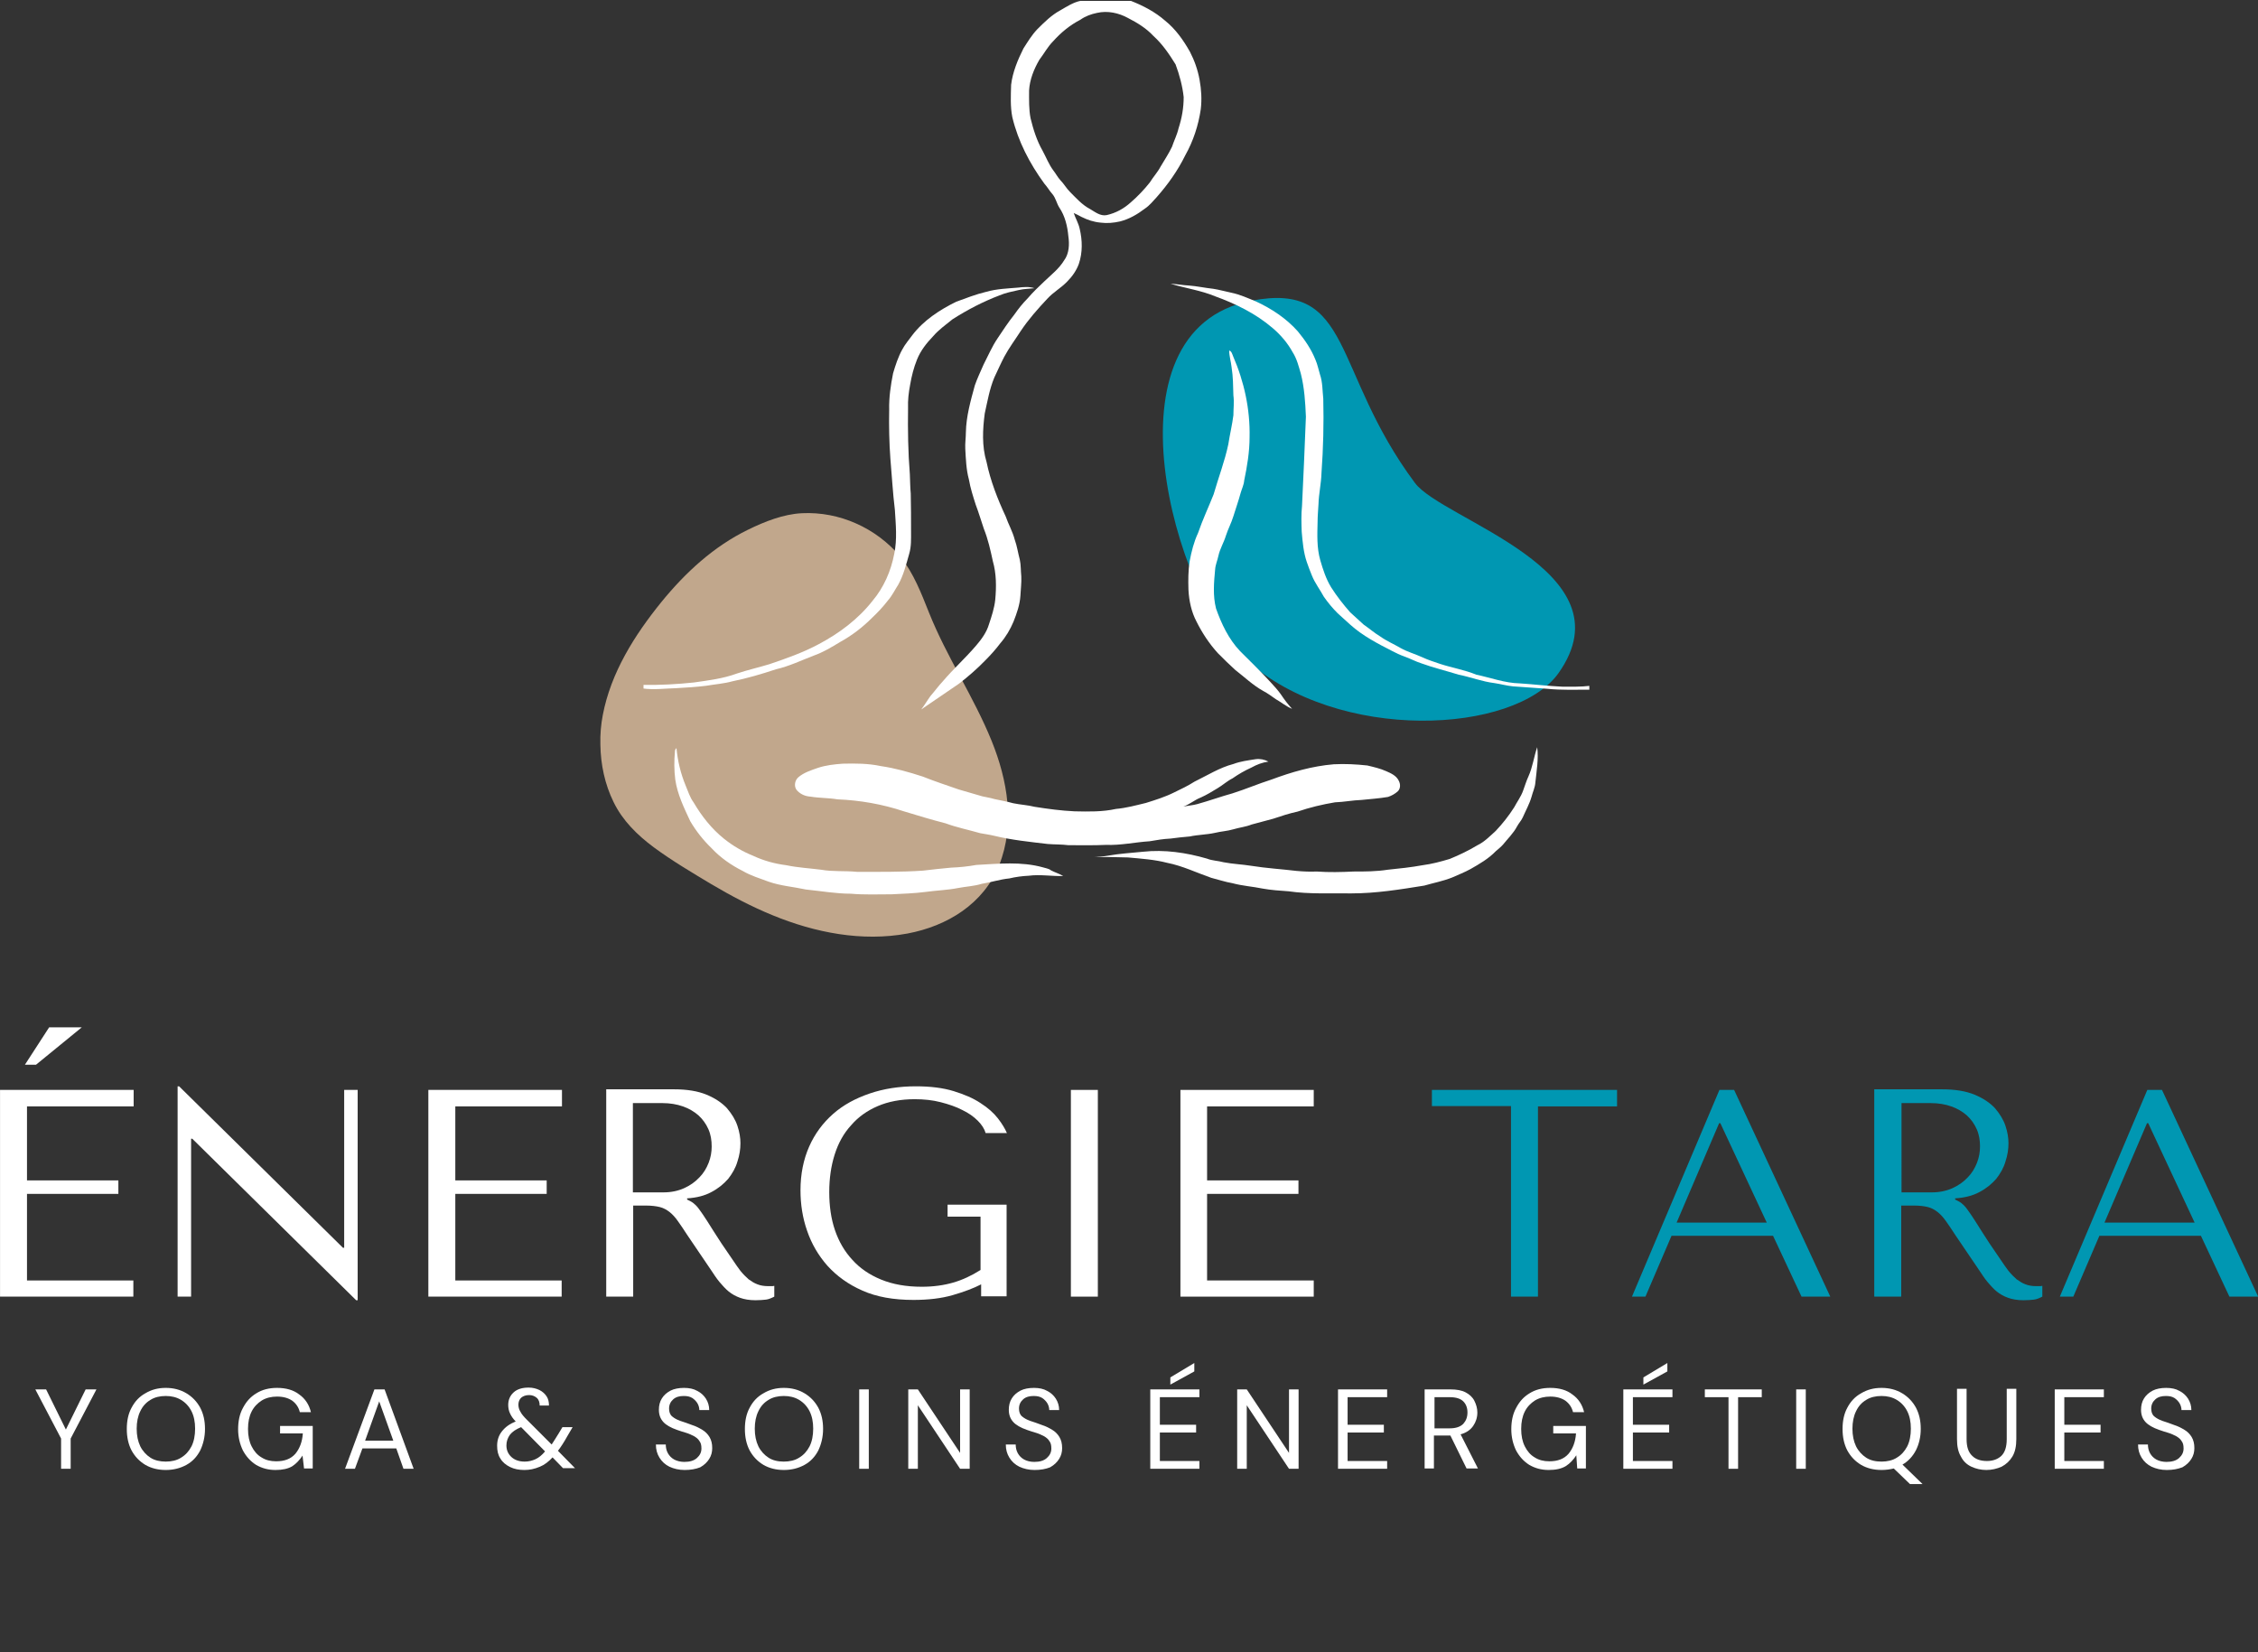 <?xml version="1.0" encoding="utf-8"?>
<!-- Generator: Adobe Illustrator 28.0.0, SVG Export Plug-In . SVG Version: 6.00 Build 0)  -->
<svg version="1.1" id="Calque_1" xmlns="http://www.w3.org/2000/svg" xmlns:xlink="http://www.w3.org/1999/xlink" x="0px" y="0px"
	 viewBox="0 0 753.7 551.5" style="enable-background:new 0 0 753.7 551.5;" xml:space="preserve">
<rect x="0" y="0" width="753.7" height="551.5" fill="#333333" stroke="none"/>
<style type="text/css">
	.st0{clip-path:url(#SVGID_00000049183994352827612540000016003414127744516776_);}
	.st1{clip-path:url(#SVGID_00000063635620356957510930000011054457737368561286_);}
	.st2{clip-path:url(#SVGID_00000114780685944232030090000004727299312017348487_);}
	.st3{fill:#C1A78C;}
	.st4{clip-path:url(#SVGID_00000105393173844436661690000001088288910713215114_);}
	.st5{clip-path:url(#SVGID_00000073710951935602433030000010936180504931424144_);}
	.st6{fill:#0097B2;}
	.st7{clip-path:url(#SVGID_00000037693405892028532710000016718391669107125644_);}
	.st8{fill:#FFFFFF;}
	.st9{clip-path:url(#SVGID_00000021837132512736003780000002265020074500817323_);}
	.st10{clip-path:url(#SVGID_00000046306412928419293040000012060992672969491086_);}
	.st11{clip-path:url(#SVGID_00000066490813468588276760000003592346722599779204_);}
</style>
<g>
	<defs>
		<rect id="SVGID_1_" x="200.3" y="170.9" width="137.5" height="142.2"/>
	</defs>
	<clipPath id="SVGID_00000152260101283334802000000006058627851247857567_">
		<use xlink:href="#SVGID_1_"  style="overflow:visible;"/>
	</clipPath>
	<g style="clip-path:url(#SVGID_00000152260101283334802000000006058627851247857567_);">
		<g transform="matrix(1,0,0,1,508,175)">
			<g>
				<defs>
					<rect id="SVGID_00000150095356995441496460000005229913216463861168_" x="-308.9" y="-4.6" width="138.7" height="142.7"/>
				</defs>
				<clipPath id="SVGID_00000150066611863707466500000011072908978096311205_">
					<use xlink:href="#SVGID_00000150095356995441496460000005229913216463861168_"  style="overflow:visible;"/>
				</clipPath>
				<g style="clip-path:url(#SVGID_00000150066611863707466500000011072908978096311205_);">
					<g>
						<defs>
							<rect id="SVGID_00000124151206770297078650000017895049784499493016_" x="-307.7" y="-4.1" width="136.1" height="141.8"/>
						</defs>
						<clipPath id="SVGID_00000105402947222180475510000002828952300788555153_">
							<use xlink:href="#SVGID_00000124151206770297078650000017895049784499493016_"  style="overflow:visible;"/>
						</clipPath>
						<g style="clip-path:url(#SVGID_00000105402947222180475510000002828952300788555153_);">
							<path class="st3" d="M-306.8,63.7c2.7-14.2,10.6-26.7,19.6-37.8c8-9.8,17.4-18.5,28.9-24.1c5.5-2.7,11.8-5.2,18-5.5
								c6.2-0.3,12.4,0.9,18,3.4c5.7,2.5,10.9,6.4,14.9,11.2c4.4,5.5,6.9,12.1,9.5,18.6c5.9,14.8,14.9,28,20.9,42.8
								c5.3,13.1,7.9,27.9,2.5,41.5c-5.2,12.9-17.3,20.3-30.6,22.8c-15.2,2.8-30.9-0.3-45-6.1c-7.1-2.9-13.9-6.5-20.5-10.4
								c-6.5-3.9-13.1-7.8-19.2-12.3c-5.5-4.1-10.4-8.9-13.4-15.1c-2.9-5.9-4.3-12.5-4.4-19.1C-307.7,70.1-307.4,66.8-306.8,63.7"/>
						</g>
					</g>
				</g>
			</g>
		</g>
	</g>
</g>
<g transform="matrix(1,0,0,1,649,121)">
	<g>
		<defs>
			<rect id="SVGID_00000097488947793572855700000001971964523331418014_" x="-261.9" y="-22.6" width="140" height="142.7"/>
		</defs>
		<clipPath id="SVGID_00000018231023718670282180000010970667058402414213_">
			<use xlink:href="#SVGID_00000097488947793572855700000001971964523331418014_"  style="overflow:visible;"/>
		</clipPath>
		<g style="clip-path:url(#SVGID_00000018231023718670282180000010970667058402414213_);">
			<g>
				<defs>
					<rect id="SVGID_00000034068613684868175510000008629768874027693750_" x="-261" y="-21.9" width="137.8" height="141.6"/>
				</defs>
				<clipPath id="SVGID_00000094619341414177723290000017200948360404180902_">
					<use xlink:href="#SVGID_00000034068613684868175510000008629768874027693750_"  style="overflow:visible;"/>
				</clipPath>
				<g style="clip-path:url(#SVGID_00000094619341414177723290000017200948360404180902_);">
					<path class="st6" d="M-233.3,99.1C-257,77.7-282-10.7-231.4-20.6c34.2-6.7,26.8,23.4,54.7,60.8c9.2,12.4,72.2,29.2,47.9,63.5
						C-143.3,124-202.3,127.2-233.3,99.1z"/>
				</g>
			</g>
		</g>
	</g>
</g>
<g>
	<defs>
		<rect id="SVGID_00000162312740934699638530000011872040706378633146_" x="307.1" width="94.7" height="237.1"/>
	</defs>
	<clipPath id="SVGID_00000064325580625341174590000006804085077263792287_">
		<use xlink:href="#SVGID_00000162312740934699638530000011872040706378633146_"  style="overflow:visible;"/>
	</clipPath>
	<g style="clip-path:url(#SVGID_00000064325580625341174590000006804085077263792287_);">
		<path class="st8" d="M348.6,61.3c1,1.1,1.7,2.4,2.7,3.5c1.1,1.3,1.4,3.1,2.3,4.5c1.9,2.8,2.7,6.2,3,9.5c0.4,2.7,0.3,5.8-1.4,8.1
			c-1.7,2.8-4.3,4.8-6.6,7c-1.9,1.8-3.8,3.6-5.5,5.6c-1.7,1.7-3.2,3.6-4.6,5.6c-2,2.5-3.7,5.1-5.5,7.8c-1.9,2.8-3.2,5.9-4.7,8.8
			c-1,2.3-2.1,4.6-2.9,6.9c-1.4,5.1-2.9,10.4-3,15.7c0,1.8-0.3,3.7-0.2,5.5c0.2,3.4,0.3,6.9,1.2,10.2c0.5,2.9,1.4,5.7,2.3,8.5
			c1,2.6,1.8,5.4,2.7,8c1.4,3.5,2.2,7.1,3,10.8c1.2,4.2,1.2,8.6,0.8,12.9c-0.3,2.8-1.2,5.5-2.1,8.2c-0.8,2.7-2.5,5-4.3,7.1
			c-3.5,4.1-7.5,7.7-11,11.8c-1.5,1.6-2.8,3.4-4.2,5c-1.1,1.5-2,3.1-3.1,4.5c4.2-2.9,8.4-5.7,12.6-8.6c3.1-2.4,6.1-5,8.8-7.8
			c1.8-1.8,3.5-3.7,5-5.7c1.9-2.2,3.3-4.6,4.4-7.2c1.1-2.8,2.1-5.6,2.3-8.6c0.1-2.2,0.4-4.3,0.3-6.5c-0.2-1.9-0.1-3.8-0.5-5.6
			c-0.6-2.2-0.9-4.5-1.7-6.7c-0.7-2.7-2.1-5.1-3-7.7c-2.7-5.8-5.1-11.9-6.4-18.2c-1.6-5.3-1.3-10.9-0.6-16.2c0.9-4,1.6-8.2,3.2-12
			c1.1-2.3,2.1-4.6,3.3-6.9c1.6-3,3.7-5.8,5.5-8.6c2.6-3.9,5.7-7.4,8.9-10.8c2-2.2,4.6-3.6,6.6-5.7c1.7-1.7,3.1-3.7,3.9-5.9
			c1.3-3.8,1.2-7.9,0.3-11.7c-0.4-1.9-1.4-3.5-2-5.3c0.9,0.4,1.7,0.8,2.6,1.3c2,1,4.1,1.7,6.3,1.9c2.2,0.3,4.4,0.1,6.6-0.4
			c3.1-0.8,5.8-2.4,8.3-4.3c1.5-1,2.7-2.5,3.9-3.8c3.7-4.2,7-8.8,9.5-13.9c2.7-4.8,4.4-10,5.2-15.4c0.4-3.3,0.2-6.6-0.4-9.9
			c-0.6-3.3-1.7-6.4-3.2-9.3c-2.2-3.9-4.8-7.6-8.3-10.4c-3.3-2.9-7.3-5-11.4-6.6h-16.9c-2.4,0.5-4.5,1.9-6.6,3.1
			c-3,1.6-5.4,4-7.8,6.4c-1.8,1.9-3.2,4.2-4.6,6.4c-1.9,3.8-3.6,7.9-4.1,12.1c-0.1,3.6-0.3,7.3,0.4,10.8
			C339.8,47.1,343.7,54.6,348.6,61.3z M343.5,30.2c0.2-3.6,1.6-7.1,3.4-10.2c1.6-2.1,2.8-4.4,4.6-6.2c2.6-2.9,5.6-5.4,9.1-7.2
			c1.7-1.2,3.6-1.9,5.6-2.3c3.5-0.8,7.2,0,10.3,1.7c3.1,1.6,6.1,3.4,8.5,6c3,2.7,5.3,6.1,7.4,9.5c1.3,3.5,2.3,7.2,2.7,10.9
			c0,3.6-0.6,7-1.7,10.4c-0.5,2.2-1.5,4.1-2.2,6.2c-1.1,2.3-2.5,4.4-3.8,6.6c-1,1.9-2.5,3.5-3.6,5.3c-1.9,2.4-4,4.6-6.3,6.6
			c-2.3,2.1-5,3.6-8.1,4.3c-2.1,0.4-3.8-1-5.5-2c-2.7-1.4-4.7-3.7-6.8-5.8c-1.2-1.2-2-2.7-3.2-3.9c-0.9-1-1.5-2.2-2.3-3.2
			c-1.5-2-2.4-4.4-3.6-6.6c-1.9-3.3-3.1-7.1-4-10.8C343.4,36.5,343.5,33.3,343.5,30.2z"/>
	</g>
</g>
<g>
	<defs>
		<rect id="SVGID_00000151502522221181905030000001659913347101391750_" x="389.8" y="94.4" width="140.7" height="137.3"/>
	</defs>
	<clipPath id="SVGID_00000026875222695470554640000004625593339431359927_">
		<use xlink:href="#SVGID_00000151502522221181905030000001659913347101391750_"  style="overflow:visible;"/>
	</clipPath>
	<g style="clip-path:url(#SVGID_00000026875222695470554640000004625593339431359927_);">
		<path class="st8" d="M521.5,229.2c-4.7-0.2-9.5-0.8-14.2-1.1c-5-0.1-9.7-1.9-14.5-2.9c-3.9-1.6-8.1-2.3-12.1-3.6
			c-2-0.7-4-1.3-5.9-2.2c-2.4-1.1-5-1.8-7.3-3.1c-2.2-1.3-4.6-2.3-6.7-3.8c-2-1.2-3.7-2.7-5.6-4c-1.5-1.3-3-2.8-4.5-4.1
			c-2.3-2.6-4.5-5.4-6.4-8.4c-1.7-2.8-2.7-5.9-3.6-9c-1.2-4.2-1-8.5-0.9-12.8c0-2,0.2-3.9,0.3-5.9c0.1-3.5,0.9-6.9,1-10.4
			c0.6-8.3,0.8-16.5,0.6-24.8c-0.3-2.7-0.2-5.5-1.1-8.1c-0.5-1.6-0.8-3.3-1.5-4.9c-1.4-3.5-3.5-6.6-5.9-9.5c-3.8-4.3-8.8-7.6-14-10
			c-2.7-1.1-5.3-2.3-8.2-2.9c-2-0.4-4-1-6-1.3c-2.8-0.3-5.5-0.9-8.2-1.1c-2-0.1-4-0.5-6.1-0.6c4.9,1.5,10.1,2.2,14.9,4.2
			c6.9,2.5,13.6,5.8,19.2,10.6c2.7,2.3,5,5,6.7,8.1c1.4,2.2,2,4.7,2.7,7.1c1.2,4.7,1.5,9.6,1.7,14.4c-0.4,9.9-0.8,19.9-1.3,29.8
			c-0.3,2.9-0.2,5.7-0.1,8.6c0.3,3.4,0.6,6.9,1.7,10.1c0.5,1.5,1.1,3,1.7,4.5c1,2.5,2.7,4.7,4,7.1c1.4,2,2.9,3.8,4.6,5.5
			c1.4,1.3,2.8,2.5,4.2,3.8c4.1,3.7,9.1,6.3,14,8.8c1.3,0.7,2.6,1.3,4,1.8c2,0.7,3.8,1.7,5.7,2.3c4.1,1.5,8.3,2.5,12.5,3.8
			c4,0.8,7.8,2.3,11.9,2.8c2.1,0.3,4.1,0.9,6.3,1.1c3.8,0.3,7.6,0.5,11.3,0.8c4.8,0.5,9.7,0.3,14.5,0.3v-1.3
			C527.5,229.3,524.5,229.2,521.5,229.2z"/>
	</g>
</g>
<g>
	<defs>
		<rect id="SVGID_00000133512612616389034370000010803339513556286099_" x="214.8" y="95.7" width="131" height="134.7"/>
	</defs>
	<clipPath id="SVGID_00000129918626114797303750000017842909150235704482_">
		<use xlink:href="#SVGID_00000133512612616389034370000010803339513556286099_"  style="overflow:visible;"/>
	</clipPath>
	<g style="clip-path:url(#SVGID_00000129918626114797303750000017842909150235704482_);">
		<path class="st8" d="M235.7,228.9c2.9-0.5,5.9-0.7,8.8-1.5c4.9-1,9.7-2.4,14.5-4c4.4-1,8.5-3,12.7-4.6c3.1-1.1,5.9-2.8,8.7-4.5
			c4-2.2,7.5-4.9,10.7-8.1c1.9-1.8,3.7-3.7,5.3-5.8c1.4-1.6,2.3-3.5,3.4-5.2c1.8-3.2,2.7-6.9,3.7-10.4c0.7-2.4,0.6-4.9,0.6-7.4
			c0-4.2,0-8.4-0.1-12.6c-0.2-2.2-0.2-4.3-0.3-6.5c-0.6-7.4-0.7-14.8-0.6-22.1c-0.1-2.6,0.2-5.2,0.7-7.8c0.5-2.9,1.2-5.7,2.3-8.4
			c1.2-3,3.2-5.5,5.4-7.8c1.9-2.2,4.2-3.8,6.4-5.6c5-3.2,10.2-5.9,15.7-8c2.1-0.9,4.3-1.3,6.5-1.8c1.7-0.4,3.5-0.4,5.2-0.6
			c-1.8-0.6-3.7-0.4-5.5-0.2c-3.5,0.3-7.1,0.4-10.6,1.4c-3.4,0.8-6.7,2.1-10,3.3c-5.5,2.7-10.9,6.2-14.7,11.2
			c-1.1,1.5-2.4,3-3.3,4.7c-1.4,2.5-2.3,5.3-3.1,8c-0.8,4-1.4,8.1-1.3,12.2c-0.1,5.4,0,10.9,0.4,16.3c0.5,5.7,0.8,11.4,1.5,17.1
			c0.3,4.9,0.8,9.8-0.2,14.6c-1.1,5.8-3.5,11.3-7.3,15.8c-4.8,6.1-11.1,10.8-17.9,14.4c-5.2,2.8-10.9,4.8-16.5,6.7
			c-3.6,1.1-7.2,1.9-10.8,3.1c-4.6,1.7-9.5,2.3-14.4,3c-5.7,0.6-11.3,0.9-17,0.8v1.2c3.7,0.5,7.4,0,11.1-0.1
			C229.2,229.5,232.5,229.3,235.7,228.9z"/>
	</g>
</g>
<path class="st8" d="M410,148.3c-1.2,5.7-3.3,11.1-4.9,16.7c-1.7,4.3-3.7,8.5-5.2,12.9c-1.4,3-2.2,6.2-2.8,9.4
	c-0.5,3.2-0.5,6.4-0.4,9.6c0.2,3.7,1,7.4,2.7,10.6c1.9,3.8,4.2,7.3,7.1,10.5c1.9,1.9,3.8,3.8,5.8,5.6c3.1,2.4,5.9,5.1,9.3,7
	c1.5,0.8,2.9,1.8,4.3,2.8c1.8,1,3.4,2.4,5.4,3.2c-1.4-1.5-2.6-3.1-3.8-4.9c-1-1.4-2.2-2.7-3.4-4c-3.3-3.6-6.8-7-10.2-10.4
	c-3.8-4-6.2-9.1-8-14.2c-1.1-4.3-0.7-8.7-0.3-13c0.1-1.6,0.8-3.1,1.1-4.6c0.5-2.3,1.8-4.4,2.5-6.7c0.7-2.2,1.8-4.2,2.5-6.5
	c0.8-2.6,1.7-5.1,2.4-7.7c0.4-1.4,1.1-2.8,1.2-4.2c1-4.8,1.8-9.6,1.8-14.5c0.2-9.3-1.8-18.5-5.5-27c-0.3-0.7-0.5-1.7-1.3-1.9
	c0,1.9,0.6,3.7,0.8,5.6c0.5,3.1,0.5,6.2,0.6,9.4c0.3,2.2,0,4.4,0,6.6C411.3,141.8,410.5,145,410,148.3z"/>
<path class="st8" d="M510.2,259.1c-0.7,1.5-1.2,3.2-1.8,4.8c-0.7,2-2,3.7-3,5.6c-1.8,2.8-3.9,5.5-6.2,7.9c-1.9,1.7-3.7,3.6-6,4.7
	c-3,1.8-6.1,3.3-9.3,4.6c-3,0.9-6,1.7-9.1,2.1c-3.8,0.7-7.7,1.1-11.6,1.5c-3.8,0.6-7.6,0.6-11.4,0.6c-4.1,0.2-8.2,0.3-12.3,0
	c-2.2,0.1-4.5,0-6.7-0.2c-5-0.6-10.1-0.9-15.1-1.7c-3.1-0.5-6.2-0.6-9.3-1.2c-1.8-0.5-3.8-0.5-5.5-1.2c-6.9-2-14.2-3.1-21.4-2.3
	c-3.9,0.4-7.7,0.6-11.6,1.3c-1.5,0.3-3,0.3-4.5,0.5c3.7-0.1,7.4,0,11.1,0.1c4.4,0.4,8.9,0.7,13.1,1.8c5.1,1,9.8,3.3,14.7,5
	c2.4,0.6,4.7,1.4,7.1,1.8c3.3,0.9,6.7,1.1,10.1,1.8c2.8,0.5,5.7,0.7,8.6,0.9c7,1,14,0.6,21,0.7c8.2,0,16.2-1.3,24.3-2.6
	c3.1-0.9,6.3-1.5,9.3-2.7c2-0.9,4.1-1.7,6.1-2.8c3-1.7,6.1-3.5,8.5-6c0.8-0.7,1.7-1.4,2.4-2.2c1.6-2,3.5-3.8,4.7-6.1
	c0.6-1.1,1.4-1.9,1.9-3c1-2.3,2.2-4.4,2.9-6.8c0.4-1.6,1.2-3.2,1.3-4.9c0.4-3.9,1.1-7.8,0.6-11.7C512,252.6,511.6,256,510.2,259.1z"
	/>
<g>
	<defs>
		<rect id="SVGID_00000098918148118841363390000003562014257019311765_" x="224.4" y="249.1" width="132" height="49.6"/>
	</defs>
	<clipPath id="SVGID_00000154395205132608379780000013230518373899559871_">
		<use xlink:href="#SVGID_00000098918148118841363390000003562014257019311765_"  style="overflow:visible;"/>
	</clipPath>
	<g style="clip-path:url(#SVGID_00000154395205132608379780000013230518373899559871_);">
		<path class="st8" d="M348.1,289.5c-7.2-2-14.8-1.2-22.2-0.8c-2.8,0.5-5.6,0.8-8.4,0.9c-3.1,0.3-6.2,0.6-9.4,1
			c-7.3,0.5-14.7,0.4-22.1,0.4c-4-0.4-8,0-11.9-0.7c-3.9-0.5-7.8-0.7-11.6-1.5c-3.9-0.5-7.6-1.5-11.2-3.2c-3.5-1.4-6.7-3.3-9.7-5.7
			c-4.1-3.3-7.4-7.5-10.1-12.1c-1.2-1.6-1.8-3.6-2.6-5.5c-1.7-4.1-2.7-8.3-3.1-12.6c-0.3,0.3-0.5,0.6-0.5,1
			c-0.3,3.2-0.3,6.4,0.1,9.5c0.7,4.9,2.9,9.4,5,13.9c2,3.4,4.4,6.4,7.2,9.1c2.9,3.1,6.5,5.6,10.3,7.5c2.7,1.6,5.8,2.5,8.7,3.6
			c4,1.4,8.3,1.7,12.4,2.6c5,0.5,10,1.4,15,1.4c4.5,0.4,9,0.2,13.6,0.2c3.8-0.2,7.6-0.3,11.4-0.8c3.6-0.5,7.3-0.6,10.8-1.3
			c2.6-0.5,5.3-0.6,7.9-1.4c3.1-0.5,6.1-1.5,9.2-1.8c2.1-0.5,4.3-0.8,6.5-0.9c3.8-0.5,7.6,0.2,11.5,0.1c-1.3-0.8-2.8-1.2-4.1-1.9
			C350.1,289.9,349,289.8,348.1,289.5z"/>
	</g>
</g>
<path class="st8" d="M383.7,280.8c2.3-0.4,4.7-0.8,7-0.9c2.1-0.3,4.2-0.5,6.4-0.7c2.8-0.6,5.7-0.6,8.4-1.2c2-0.5,4.2-0.6,6.2-1.2
	c2-0.6,4.1-0.8,6.1-1.6c2.4-0.6,4.7-1.3,7.1-1.9c2.7-0.9,5.4-1.8,8.2-2.4c4.1-1.4,8.3-2.4,12.5-3.1c3-0.1,5.9-0.7,8.9-0.8
	c2.9-0.3,5.9-0.5,8.8-1c1.2-0.4,2.3-1,3.3-1.9c0.9-0.9,0.9-2.4,0.3-3.5c-0.8-1.7-2.6-2.5-4.2-3.2c-2-0.9-4.2-1.4-6.3-1.9
	c-3.7-0.4-7.4-0.6-11.2-0.4c-7.2,0.6-14.1,2.6-20.8,5.1c-4.4,1.4-8.6,3.2-13,4.6c-4,1.1-7.8,2.5-11.8,3.6c-1.5,0.4-3,0.5-4.6,0.8
	c2.1-0.7,3.7-2.2,5.8-3c2-0.9,3.8-2,5.6-3.1c1.7-1,3.2-2.4,5-3.3c2-1.4,4.1-2.6,6.3-3.6c1.8-1,3.6-1.7,5.7-2c-1.3-0.7-2.8-1-4.3-0.8
	c-2.5,0.4-5,0.7-7.4,1.6c-4.6,1.2-8.7,3.8-13,5.9c-2.2,1.4-4.5,2.5-6.8,3.6c-3,1.5-6.2,2.5-9.4,3.5c-3.3,0.8-6.6,1.7-10,2
	c-4.5,1-9.2,0.9-13.8,0.8c-4.4-0.2-8.9-0.8-13.3-1.5c-2.4-0.6-4.8-0.7-7.2-1.2c-2.1-0.6-4.2-0.9-6.3-1.4c-1.3-0.4-2.7-0.6-4-0.9
	c-2.6-0.7-5.3-1.6-7.9-2.3c-4-1.4-8-2.7-12-4.3c-4.6-1.5-9.2-2.8-14-3.5c-4.2-0.9-8.4-0.9-12.7-0.8c-2.8,0.2-5.6,0.5-8.3,1.4
	c-2.3,0.8-4.8,1.6-6.6,3.2c-1.2,1.1-1.5,3.3-0.2,4.5c1.2,1.2,2.7,1.8,4.4,1.9c3,0.5,6,0.4,8.9,0.9c7.5,0.3,15,1.6,22.2,4
	c4.6,1.4,9.2,2.8,13.9,4c3.8,1.4,7.8,2.2,11.6,3.3c1.6,0.3,3.2,0.5,4.8,0.9c5.8,1.4,11.8,2,17.7,2.7c2.3,0.2,4.6,0.1,6.9,0.4
	c4.2,0,8.4,0.1,12.6-0.1C374.1,282.2,378.9,281.1,383.7,280.8z"/>
<g>
	<g transform="translate(0.812, 68.793)">
		<path class="st8" d="M-0.8,295v69h44.5v-5.4H8.2v-28.9h30.5v-4.5H8.2v-24.7h35.6V295H-0.8z M15.6,274.1h10.9l-15.3,12.5H7.5
			L15.6,274.1z"/>
	</g>
</g>
<g>
	<g transform="translate(45.285, 68.793)">
		<path class="st8" d="M69.6,295v52.7h-0.4l-54.7-53.9H14V364h4.5v-52.7h0.4l54.7,53.9h0.5V295H69.6z"/>
	</g>
</g>
<g>
	<g transform="translate(108.079, 68.793)">
		<path class="st8" d="M34.9,295v69h44.5v-5.4H43.9v-28.9h30.5v-4.5H43.9v-24.7h35.6V295H34.9z"/>
	</g>
</g>
<g>
	<g transform="translate(152.552, 68.793)">
		<path class="st8" d="M49.8,295v69h9v-30.4h4.3c1.8,0,3.4,0.2,4.6,0.5c1.2,0.3,2.3,0.9,3.3,1.7c1,0.8,1.9,1.8,2.8,3.1
			c0.9,1.2,1.9,2.8,3.1,4.6l7.8,11.5c1,1.5,1.9,2.9,2.9,4.1c1,1.2,2,2.3,3.1,3.2c1.1,0.9,2.4,1.6,3.8,2.1c1.4,0.5,3.1,0.8,5.1,0.8
			c1.4,0,2.6-0.1,3.5-0.2c0.9-0.1,1.8-0.5,2.8-1v-3.6c-0.3,0.1-0.7,0.1-1,0.1c-0.3,0-0.6,0-1,0c-1.4,0-2.6-0.2-3.6-0.6
			c-1.1-0.4-2-1-3-1.7c-0.9-0.8-1.8-1.7-2.7-2.8c-0.8-1.1-1.7-2.3-2.6-3.7c-2.8-4-4.9-7.2-6.4-9.6c-1.5-2.4-2.7-4.3-3.6-5.6
			c-0.9-1.3-1.6-2.3-2.2-2.9c-0.6-0.6-1.2-1.1-2-1.5l-1-0.5v-0.4c3.2-0.2,5.9-0.9,8.1-2.1c2.3-1.2,4.1-2.7,5.6-4.4
			c1.4-1.8,2.5-3.7,3.1-5.8c0.7-2.1,1-4.1,1-6.1c0-1.8-0.3-3.7-1-5.8c-0.7-2.1-1.9-4-3.5-5.9c-1.7-1.8-3.9-3.3-6.8-4.5
			c-2.9-1.2-6.5-1.8-10.9-1.8H49.8z M58.7,299.4h9.9c2.5,0,4.8,0.4,6.8,1.1c2,0.7,3.7,1.7,5.2,3c1.4,1.3,2.5,2.8,3.3,4.6
			c0.8,1.8,1.1,3.7,1.1,5.8c0,1.8-0.3,3.6-1,5.4c-0.7,1.8-1.7,3.5-3.1,4.9c-1.4,1.5-3.1,2.7-5.1,3.6c-2,0.9-4.3,1.4-6.9,1.4H58.7
			V299.4z"/>
	</g>
</g>
<g>
	<g transform="translate(205.595, 68.793)">
		<path class="st8" d="M130.2,333.3h-19.5v4h11v17.8c-3,1.9-6,3.3-9.1,4.2c-3.1,0.9-6.6,1.4-10.5,1.4c-5.2,0-9.7-0.8-13.6-2.4
			c-3.9-1.6-7.1-3.8-9.6-6.6c-2.6-2.8-4.5-6.1-5.8-9.9c-1.3-3.8-1.9-8.1-1.9-12.7c0-4.5,0.6-8.7,1.8-12.5c1.2-3.8,3-7.1,5.5-9.8
			c2.4-2.8,5.4-4.9,8.9-6.4c3.5-1.5,7.6-2.3,12.3-2.3c3.1,0,6,0.3,8.7,1c2.7,0.7,5.1,1.5,7.2,2.6c2.1,1,3.8,2.2,5.2,3.6
			c1.3,1.3,2.2,2.7,2.6,4.1h7.1c-0.6-1.4-1.6-3.1-3-4.9c-1.4-1.8-3.3-3.5-5.8-5.1c-2.4-1.6-5.4-2.9-9-4c-3.6-1.1-7.8-1.6-12.6-1.6
			c-5.6,0-10.7,0.8-15.4,2.4c-4.7,1.6-8.8,3.8-12.2,6.8c-3.4,3-6.1,6.6-8,10.9c-1.9,4.3-2.9,9.2-2.9,14.6c0,4.7,0.7,9.2,2.2,13.5
			c1.5,4.4,3.8,8.3,6.8,11.7c3.1,3.4,6.9,6.2,11.7,8.3c4.7,2.1,10.4,3.1,17,3.1c4.9,0,9.3-0.5,13.1-1.6c3.8-1.1,7-2.3,9.5-3.6v4h8.5
			V333.3z"/>
	</g>
</g>
<g>
	<g transform="translate(265.951, 68.793)">
		<path class="st8" d="M91.5,295v69h9v-69H91.5z"/>
	</g>
</g>
<g>
	<g transform="translate(296.314, 68.793)">
		<path class="st8" d="M97.7,295v69h44.5v-5.4h-35.6v-28.9h30.5v-4.5h-30.5v-24.7h35.6V295H97.7z"/>
	</g>
</g>
<g>
	<g transform="translate(340.787, 68.793)">
		<path d="M100.7,482.7"/>
	</g>
</g>
<g>
	<g transform="translate(366.658, 68.793)">
		<path class="st6" d="M146.7,364v-63.5h26.4V295h-61.8v5.4h26.4V364H146.7z"/>
	</g>
</g>
<g>
	<g transform="translate(415.933, 68.793)">
		<path class="st6" d="M175.9,343.7l9.5,20.3h9.6l-32.1-69h-4.9l-29.2,69h4.5l8.7-20.3H175.9z M173.8,339.3h-30.1l14.2-33.2h0.4
			L173.8,339.3z"/>
	</g>
</g>
<g>
	<g transform="translate(470.01, 68.793)">
		<path class="st6" d="M155.6,295v69h9v-30.4h4.3c1.8,0,3.4,0.2,4.6,0.5c1.2,0.3,2.3,0.9,3.3,1.7c1,0.8,1.9,1.8,2.8,3.1
			c0.9,1.2,1.9,2.8,3.1,4.6l7.8,11.5c1,1.5,1.9,2.9,2.9,4.1c1,1.2,2,2.3,3.1,3.2c1.1,0.9,2.4,1.6,3.8,2.1c1.4,0.5,3.1,0.8,5.1,0.8
			c1.4,0,2.6-0.1,3.5-0.2c0.9-0.1,1.8-0.5,2.8-1v-3.6c-0.3,0.1-0.7,0.1-1,0.1c-0.3,0-0.6,0-1,0c-1.4,0-2.6-0.2-3.6-0.6
			c-1.1-0.4-2-1-3-1.7c-0.9-0.8-1.8-1.7-2.7-2.8c-0.8-1.1-1.7-2.3-2.6-3.7c-2.8-4-4.9-7.2-6.4-9.6c-1.5-2.4-2.7-4.3-3.6-5.6
			c-0.9-1.3-1.6-2.3-2.2-2.9c-0.6-0.6-1.2-1.1-2-1.5l-1-0.5v-0.4c3.2-0.2,5.9-0.9,8.1-2.1c2.3-1.2,4.1-2.7,5.6-4.4
			c1.4-1.8,2.5-3.7,3.1-5.8c0.7-2.1,1-4.1,1-6.1c0-1.8-0.3-3.7-1-5.8c-0.7-2.1-1.9-4-3.5-5.9c-1.7-1.8-3.9-3.3-6.8-4.5
			c-2.9-1.2-6.5-1.8-10.9-1.8H155.6z M164.6,299.4h9.9c2.5,0,4.8,0.4,6.8,1.1c2,0.7,3.7,1.7,5.2,3c1.4,1.3,2.5,2.8,3.3,4.6
			c0.8,1.8,1.1,3.7,1.1,5.8c0,1.8-0.3,3.6-1,5.4c-0.7,1.8-1.7,3.5-3.1,4.9c-1.4,1.5-3.1,2.7-5.1,3.6c-2,0.9-4.3,1.4-6.9,1.4h-10.1
			V299.4z"/>
	</g>
</g>
<g>
	<g transform="translate(523.053, 68.793)">
		<path class="st6" d="M211.6,343.7l9.5,20.3h9.6l-32.1-69h-4.9l-29.2,69h4.5l8.7-20.3H211.6z M209.5,339.3h-30.1l14.2-33.2h0.4
			L209.5,339.3z"/>
	</g>
</g>
<g>
	<g transform="translate(0.89, 28.853)">
		<path class="st8" d="M19.5,461.4v-10.1l-8.6-16.4h3.6l6.6,13.4l6.6-13.4h3.6l-8.6,16.4v10.1H19.5z"/>
	</g>
</g>
<g>
	<g transform="translate(23.024, 28.853)">
		<path class="st8" d="M32.3,461.8c-2.6,0-4.9-0.6-6.8-1.7c-2-1.2-3.5-2.8-4.6-4.8c-1.1-2.1-1.6-4.5-1.6-7.2c0-2.7,0.5-5.1,1.6-7.1
			c1.1-2.1,2.6-3.7,4.6-4.8c2-1.2,4.2-1.8,6.8-1.8c2.6,0,4.9,0.6,6.9,1.8c2,1.2,3.5,2.8,4.6,4.8c1.1,2.1,1.6,4.4,1.6,7.1
			c0,2.7-0.6,5.1-1.6,7.2c-1.1,2.1-2.6,3.7-4.6,4.8C37.2,461.2,34.9,461.8,32.3,461.8z M32.3,459c1.9,0,3.7-0.4,5.1-1.3
			c1.5-0.9,2.6-2.1,3.5-3.8c0.8-1.6,1.2-3.6,1.2-5.9c0-2.3-0.4-4.2-1.2-5.8c-0.8-1.6-2-2.9-3.5-3.8c-1.5-0.9-3.2-1.3-5.1-1.3
			c-1.9,0-3.7,0.4-5.1,1.3c-1.5,0.9-2.6,2.1-3.4,3.8c-0.8,1.6-1.2,3.6-1.2,5.8c0,2.3,0.4,4.2,1.2,5.9c0.8,1.6,2,2.9,3.4,3.8
			C28.6,458.6,30.4,459,32.3,459z"/>
	</g>
</g>
<g>
	<g transform="translate(50.983, 28.853)">
		<path class="st8" d="M41,461.8c-2.5,0-4.6-0.6-6.5-1.7c-1.9-1.2-3.3-2.8-4.4-4.8c-1-2.1-1.6-4.4-1.6-7.1c0-2.7,0.5-5.1,1.6-7.1
			c1.1-2.1,2.5-3.7,4.5-4.9c1.9-1.2,4.2-1.8,6.9-1.8c3,0,5.5,0.7,7.4,2.2c2,1.4,3.3,3.4,3.9,5.9h-3.7c-0.4-1.6-1.2-2.8-2.5-3.8
			c-1.3-0.9-3-1.4-5.1-1.4c-1.9,0-3.6,0.4-5.1,1.3c-1.4,0.9-2.6,2.1-3.4,3.7c-0.8,1.6-1.2,3.5-1.2,5.8s0.4,4.2,1.2,5.8
			c0.8,1.6,1.9,2.9,3.3,3.7c1.4,0.9,3,1.3,4.9,1.3c2.8,0,4.9-0.8,6.4-2.5c1.4-1.7,2.3-3.9,2.5-6.8h-7.6v-2.5h10.9v14.2h-2.9L50,457
			c-1,1.5-2.1,2.7-3.5,3.6C45.1,461.4,43.3,461.8,41,461.8z"/>
	</g>
</g>
<g>
	<g transform="translate(78.174, 28.853)">
		<path class="st8" d="M37,461.4l9.8-26.5h3.4l9.7,26.5h-3.4l-2.4-6.8H42.8l-2.5,6.8H37z M43.7,452h9.4l-4.7-13.1L43.7,452z"/>
	</g>
</g>
<g>
	<g transform="translate(102.724, 28.853)">
		<path d="M44,514.7"/>
	</g>
</g>
<g>
	<g transform="translate(115.937, 28.853)">
		<path class="st8" d="M59.1,461.8c-1.8,0-3.4-0.3-4.8-1c-1.4-0.7-2.5-1.6-3.2-2.8c-0.8-1.2-1.1-2.6-1.1-4.3c0-1.8,0.5-3.4,1.6-4.8
			c1.1-1.4,2.6-2.5,4.6-3.3c-0.9-0.9-1.5-1.8-1.9-2.7c-0.4-0.8-0.6-1.8-0.6-2.8c0-1.7,0.6-3.1,1.8-4.2c1.2-1.1,2.9-1.6,5-1.6
			c1.4,0,2.5,0.3,3.6,0.8c1,0.5,1.8,1.2,2.4,2.1c0.6,0.9,0.8,1.9,0.8,3.1h-3.1c0-1.1-0.3-2-1-2.6c-0.7-0.6-1.6-0.9-2.5-0.9
			c-1.1,0-2,0.3-2.7,0.9c-0.6,0.6-0.9,1.4-0.9,2.3c0,0.8,0.2,1.6,0.7,2.4c0.4,0.8,1.1,1.6,2,2.5l8.4,8.4c0.7-1.1,1.5-2.3,2.4-3.8
			l1.2-2h3.4l-1.7,2.9c-1.1,2-2.2,3.7-3.2,5l5.7,5.8h-4l-3.5-3.6c-1.3,1.4-2.7,2.5-4.2,3.1C62.4,461.5,60.8,461.8,59.1,461.8z
			 M53.1,453.6c0,1.6,0.6,2.9,1.7,3.9c1.1,1,2.6,1.5,4.4,1.5c1.3,0,2.5-0.3,3.6-0.8c1.1-0.5,2.2-1.4,3.2-2.6l-8-8.1
			c-1.7,0.7-2.9,1.5-3.7,2.5C53.5,451.1,53.1,452.3,53.1,453.6z"/>
	</g>
</g>
<g>
	<g transform="translate(142.418, 28.853)">
		<path d="M57.2,514.7"/>
	</g>
</g>
<g>
	<g transform="translate(155.632, 28.853)">
		<path class="st8" d="M72.9,461.8c-1.9,0-3.6-0.4-5.1-1.1c-1.4-0.7-2.5-1.7-3.3-3c-0.8-1.3-1.2-2.7-1.2-4.4h3.3c0,1,0.2,2,0.7,2.9
			c0.5,0.9,1.2,1.6,2.1,2.1c0.9,0.5,2.1,0.8,3.4,0.8c1.8,0,3.2-0.4,4.2-1.3c1-0.9,1.5-1.9,1.5-3.2c0-1.1-0.2-1.9-0.7-2.5
			c-0.4-0.7-1.1-1.2-1.8-1.6c-0.8-0.4-1.6-0.8-2.6-1.1c-1-0.3-2-0.6-3.1-1c-2-0.7-3.6-1.6-4.5-2.6c-1-1.1-1.5-2.4-1.5-4.1
			c0-1.4,0.3-2.7,1-3.8c0.7-1.1,1.6-1.9,2.9-2.6c1.2-0.6,2.7-0.9,4.5-0.9c1.7,0,3.2,0.3,4.4,1c1.2,0.6,2.2,1.5,2.9,2.6
			c0.7,1.1,1.1,2.4,1.1,3.8h-3.3c0-0.7-0.2-1.5-0.6-2.2c-0.4-0.7-1-1.3-1.7-1.8c-0.8-0.5-1.7-0.7-2.9-0.7c-1.4,0-2.6,0.3-3.5,1.1
			c-0.9,0.8-1.4,1.8-1.4,3.1c0,1.1,0.3,2,1,2.6c0.7,0.6,1.6,1.1,2.7,1.5c1.2,0.4,2.5,0.8,4,1.4c1.3,0.4,2.4,1,3.4,1.6
			c1,0.6,1.8,1.4,2.4,2.4c0.6,1,0.9,2.2,0.9,3.7c0,1.3-0.3,2.5-1,3.6c-0.7,1.1-1.6,2-3,2.8C76.6,461.5,74.9,461.8,72.9,461.8z"/>
	</g>
</g>
<g>
	<g transform="translate(177.737, 28.853)">
		<path class="st8" d="M83.9,461.8c-2.6,0-4.9-0.6-6.8-1.7c-2-1.2-3.5-2.8-4.6-4.8c-1.1-2.1-1.6-4.5-1.6-7.2c0-2.7,0.5-5.1,1.6-7.1
			c1.1-2.1,2.6-3.7,4.6-4.8c2-1.2,4.2-1.8,6.8-1.8c2.6,0,4.9,0.6,6.9,1.8c2,1.2,3.5,2.8,4.6,4.8c1.1,2.1,1.6,4.4,1.6,7.1
			c0,2.7-0.6,5.1-1.6,7.2c-1.1,2.1-2.6,3.7-4.6,4.8C88.8,461.2,86.5,461.8,83.9,461.8z M83.9,459c1.9,0,3.7-0.4,5.1-1.3
			c1.5-0.9,2.6-2.1,3.5-3.8c0.8-1.6,1.2-3.6,1.2-5.9c0-2.3-0.4-4.2-1.2-5.8c-0.8-1.6-2-2.9-3.5-3.8c-1.5-0.9-3.2-1.3-5.1-1.3
			c-1.9,0-3.7,0.4-5.1,1.3c-1.5,0.9-2.6,2.1-3.4,3.8c-0.8,1.6-1.2,3.6-1.2,5.8c0,2.3,0.4,4.2,1.2,5.9c0.8,1.6,2,2.9,3.4,3.8
			C80.2,458.6,81.9,459,83.9,459z"/>
	</g>
</g>
<g>
	<g transform="translate(205.696, 28.853)">
		<path class="st8" d="M81.1,461.4v-26.5h3.2v26.5H81.1z"/>
	</g>
</g>
<g>
	<g transform="translate(217.972, 28.853)">
		<path class="st8" d="M85.2,461.4v-26.5h3.2l14.1,21.2v-21.2h3.2v26.5h-3.2l-14.1-21.2v21.2H85.2z"/>
	</g>
</g>
<g>
	<g transform="translate(243.231, 28.853)">
		<path class="st8" d="M102.1,461.8c-1.9,0-3.6-0.4-5.1-1.1c-1.4-0.7-2.5-1.7-3.3-3c-0.8-1.3-1.2-2.7-1.2-4.4h3.3c0,1,0.2,2,0.7,2.9
			c0.5,0.9,1.2,1.6,2.1,2.1c0.9,0.5,2.1,0.8,3.4,0.8c1.8,0,3.2-0.4,4.2-1.3c1-0.9,1.5-1.9,1.5-3.2c0-1.1-0.2-1.9-0.7-2.5
			c-0.4-0.7-1.1-1.2-1.8-1.6c-0.8-0.4-1.6-0.8-2.6-1.1c-1-0.3-2-0.6-3.1-1c-2-0.7-3.6-1.6-4.5-2.6c-1-1.1-1.5-2.4-1.5-4.1
			c0-1.4,0.3-2.7,1-3.8c0.7-1.1,1.6-1.9,2.9-2.6c1.2-0.6,2.7-0.9,4.5-0.9c1.7,0,3.2,0.3,4.4,1c1.2,0.6,2.2,1.5,2.9,2.6
			c0.7,1.1,1.1,2.4,1.1,3.8h-3.3c0-0.7-0.2-1.5-0.6-2.2c-0.4-0.7-1-1.3-1.7-1.8c-0.8-0.5-1.7-0.7-2.9-0.7c-1.4,0-2.6,0.3-3.5,1.1
			c-0.9,0.8-1.4,1.8-1.4,3.1c0,1.1,0.3,2,1,2.6c0.7,0.6,1.6,1.1,2.7,1.5c1.2,0.4,2.5,0.8,4,1.4c1.3,0.4,2.4,1,3.4,1.6
			c1,0.6,1.8,1.4,2.4,2.4c0.6,1,0.9,2.2,0.9,3.7c0,1.3-0.3,2.5-1,3.6c-0.7,1.1-1.6,2-3,2.8C105.8,461.5,104.1,461.8,102.1,461.8z"/>
	</g>
</g>
<g>
	<g transform="translate(265.337, 28.853)">
		<path d="M98.2,514.7"/>
	</g>
</g>
<g>
	<g transform="translate(278.551, 28.853)">
		<path class="st8" d="M105.4,461.4v-26.5h16.4v2.6h-13.2v9.2h12.1v2.6h-12.1v9.5h13.2v2.6H105.4z M112.1,433.3v-2.4l8-4.8v2.8
			L112.1,433.3z"/>
	</g>
</g>
<g>
	<g transform="translate(300.259, 28.853)">
		<path class="st8" d="M112.7,461.4v-26.5h3.2l14.1,21.2v-21.2h3.2v26.5H130l-14.1-21.2v21.2H112.7z"/>
	</g>
</g>
<g>
	<g transform="translate(325.518, 28.853)">
		<path class="st8" d="M121.1,461.4v-26.5h16.4v2.6h-13.2v9.2h12.1v2.6h-12.1v9.5h13.2v2.6H121.1z"/>
	</g>
</g>
<g>
	<g transform="translate(347.227, 28.853)">
		<path class="st8" d="M128.3,461.4v-26.5h8.6c2.1,0,3.8,0.3,5.1,1c1.3,0.7,2.3,1.6,2.9,2.8c0.6,1.2,1,2.5,1,3.9
			c0,1.7-0.5,3.2-1.4,4.5c-0.9,1.3-2.3,2.3-4.2,2.8l5.8,11.4h-3.8l-5.4-11h-5.5v11H128.3z M131.5,447.9h5.2c2,0,3.5-0.5,4.5-1.5
			c0.9-1,1.4-2.2,1.4-3.8c0-1.6-0.5-2.8-1.4-3.7c-0.9-0.9-2.4-1.4-4.5-1.4h-5.1V447.9z"/>
	</g>
</g>
<g>
	<g transform="translate(369.759, 28.853)">
		<path class="st8" d="M147.2,461.8c-2.5,0-4.6-0.6-6.5-1.7c-1.9-1.2-3.3-2.8-4.4-4.8c-1-2.1-1.6-4.4-1.6-7.1c0-2.7,0.5-5.1,1.6-7.1
			c1.1-2.1,2.5-3.7,4.5-4.9c1.9-1.2,4.2-1.8,6.9-1.8c3,0,5.5,0.7,7.4,2.2c2,1.4,3.3,3.4,3.9,5.9h-3.7c-0.4-1.6-1.2-2.8-2.5-3.8
			c-1.3-0.9-3-1.4-5.1-1.4c-1.9,0-3.6,0.4-5.1,1.3c-1.4,0.9-2.6,2.1-3.4,3.7c-0.8,1.6-1.2,3.5-1.2,5.8s0.4,4.2,1.2,5.8
			c0.8,1.6,1.9,2.9,3.3,3.7c1.4,0.9,3,1.3,4.9,1.3c2.8,0,4.9-0.8,6.4-2.5c1.4-1.7,2.3-3.9,2.5-6.8h-7.6v-2.5h10.9v14.2h-2.9
			l-0.3-4.4c-1,1.5-2.1,2.7-3.5,3.6C151.4,461.4,149.5,461.8,147.2,461.8z"/>
	</g>
</g>
<g>
	<g transform="translate(396.95, 28.853)">
		<path class="st8" d="M144.9,461.4v-26.5h16.4v2.6h-13.2v9.2h12.1v2.6h-12.1v9.5h13.2v2.6H144.9z M151.6,433.3v-2.4l8-4.8v2.8
			L151.6,433.3z"/>
	</g>
</g>
<g>
	<g transform="translate(418.659, 28.853)">
		<path class="st8" d="M158.3,461.4v-23.9h-7.9v-2.6h19v2.6h-7.9v23.9H158.3z"/>
	</g>
</g>
<g>
	<g transform="translate(440.253, 28.853)">
		<path class="st8" d="M159.3,461.4v-26.5h3.2v26.5H159.3z"/>
	</g>
</g>
<g>
	<g transform="translate(452.529, 28.853)">
		<path class="st8" d="M175.5,461.8c-2.6,0-4.9-0.6-6.8-1.7c-2-1.2-3.5-2.8-4.6-4.8c-1.1-2.1-1.6-4.5-1.6-7.2c0-2.7,0.5-5.1,1.6-7.1
			c1.1-2.1,2.6-3.7,4.6-4.8c2-1.2,4.2-1.8,6.8-1.8c2.6,0,4.9,0.6,6.9,1.8c2,1.2,3.5,2.8,4.6,4.8c1.1,2.1,1.6,4.4,1.6,7.1
			c0,2.7-0.6,5.1-1.6,7.1c-1.1,2.1-2.6,3.7-4.5,4.8l6.7,6.5H185l-5.4-5.2C178.3,461.6,177,461.8,175.5,461.8z M175.5,459
			c1.9,0,3.7-0.4,5.1-1.3c1.5-0.9,2.6-2.1,3.5-3.8c0.8-1.6,1.2-3.6,1.2-5.9c0-2.3-0.4-4.2-1.2-5.8c-0.8-1.6-2-2.9-3.5-3.8
			c-1.5-0.9-3.2-1.3-5.1-1.3c-1.9,0-3.7,0.4-5.1,1.3c-1.5,0.9-2.6,2.1-3.4,3.8c-0.8,1.6-1.2,3.6-1.2,5.8c0,2.3,0.4,4.2,1.2,5.9
			c0.8,1.6,2,2.9,3.4,3.8C171.8,458.6,173.5,459,175.5,459z"/>
	</g>
</g>
<g>
	<g transform="translate(480.63, 28.853)">
		<path class="st8" d="M182.4,461.8c-1.8,0-3.5-0.4-5-1.1c-1.5-0.7-2.7-1.8-3.5-3.4c-0.9-1.5-1.3-3.4-1.3-5.8v-16.8h3.2v16.8
			c0,2.6,0.6,4.4,1.9,5.6c1.2,1.2,2.9,1.7,4.9,1.7c2,0,3.6-0.6,4.8-1.7c1.2-1.2,1.8-3,1.8-5.6v-16.8h3.2v16.8c0,2.3-0.4,4.3-1.3,5.8
			c-0.9,1.5-2.1,2.6-3.6,3.4C185.9,461.4,184.2,461.8,182.4,461.8z"/>
	</g>
</g>
<g>
	<g transform="translate(504.952, 28.853)">
		<path class="st8" d="M180.9,461.4v-26.5h16.4v2.6h-13.2v9.2h12.1v2.6h-12.1v9.5h13.2v2.6H180.9z"/>
	</g>
</g>
<g>
	<g transform="translate(526.66, 28.853)">
		<path class="st8" d="M196.6,461.8c-1.9,0-3.6-0.4-5.1-1.1c-1.4-0.7-2.5-1.7-3.3-3c-0.8-1.3-1.2-2.7-1.2-4.4h3.3c0,1,0.2,2,0.7,2.9
			c0.5,0.9,1.2,1.6,2.1,2.1c0.9,0.5,2.1,0.8,3.4,0.8c1.8,0,3.2-0.4,4.2-1.3c1-0.9,1.5-1.9,1.5-3.2c0-1.1-0.2-1.9-0.7-2.5
			c-0.4-0.7-1.1-1.2-1.8-1.6c-0.8-0.4-1.6-0.8-2.6-1.1c-1-0.3-2-0.6-3.1-1c-2-0.7-3.6-1.6-4.5-2.6c-1-1.1-1.5-2.4-1.5-4.1
			c0-1.4,0.3-2.7,1-3.8c0.7-1.1,1.6-1.9,2.9-2.6c1.2-0.6,2.7-0.9,4.5-0.9c1.7,0,3.2,0.3,4.4,1c1.2,0.6,2.2,1.5,2.9,2.6
			c0.7,1.1,1.1,2.4,1.1,3.8h-3.3c0-0.7-0.2-1.5-0.6-2.2c-0.4-0.7-1-1.3-1.7-1.8c-0.8-0.5-1.7-0.7-2.9-0.7c-1.4,0-2.6,0.3-3.5,1.1
			c-0.9,0.8-1.4,1.8-1.4,3.1c0,1.1,0.3,2,1,2.6c0.7,0.6,1.6,1.1,2.7,1.5c1.2,0.4,2.5,0.8,4,1.4c1.3,0.4,2.4,1,3.4,1.6
			c1,0.6,1.8,1.4,2.4,2.4c0.6,1,0.9,2.2,0.9,3.7c0,1.3-0.3,2.5-1,3.6c-0.7,1.1-1.6,2-3,2.8C200.2,461.5,198.6,461.8,196.6,461.8z"/>
	</g>
</g>
</svg>
